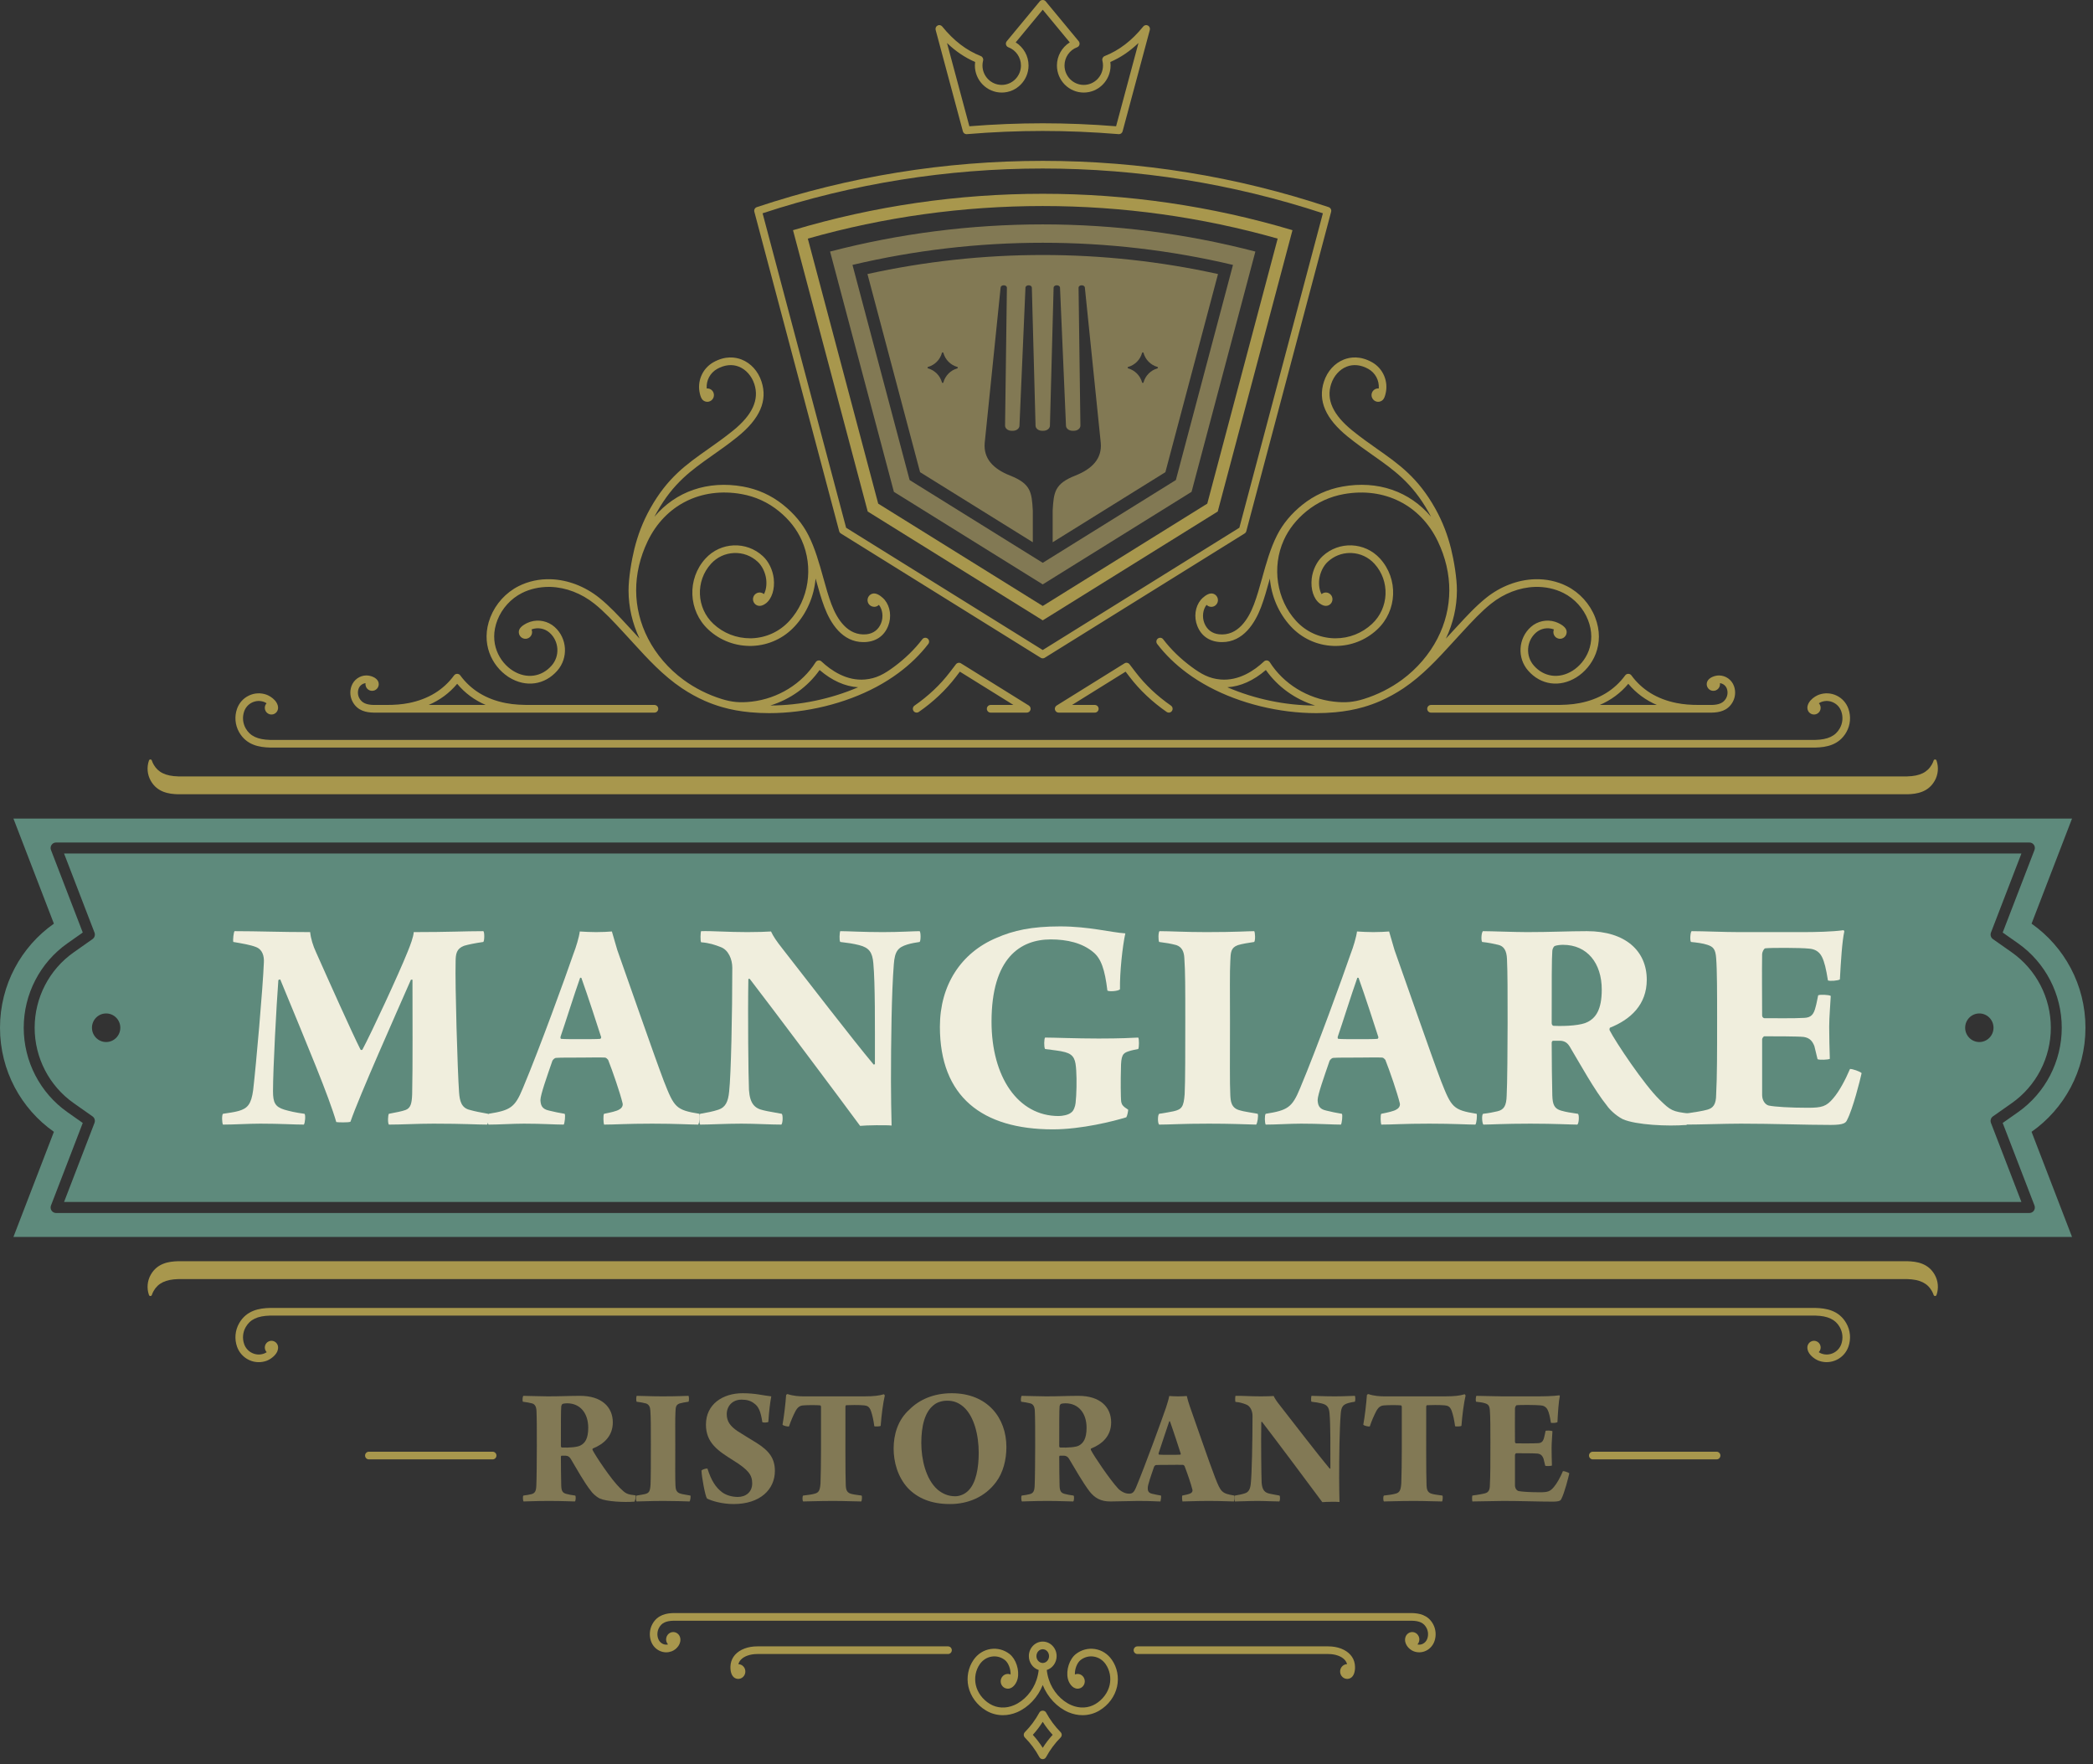 <svg width="229" height="193" viewBox="0 0 229 193" fill="none" xmlns="http://www.w3.org/2000/svg">
<rect x="0" y="0" width="229" height="193" fill="#333333" stroke="none"/>
<g clip-path="url(#clip0_2_3)">
<path d="M202.013 144.786C201.199 143.35 199.783 143.133 198.64 143.104H29.526C28.388 143.133 26.977 143.35 26.163 144.784C25.72 145.564 25.637 146.495 25.935 147.342C26.292 148.356 27.246 149.036 28.313 149.036C28.599 149.036 28.881 148.986 29.154 148.89C29.573 148.739 30.109 148.35 30.32 147.901C30.367 147.802 30.509 147.457 30.363 147.127C30.283 146.95 30.138 146.814 29.957 146.744C29.773 146.675 29.577 146.682 29.403 146.764C29.226 146.841 29.091 146.988 29.021 147.171C28.953 147.353 28.958 147.552 29.039 147.731C29.074 147.809 29.122 147.881 29.181 147.941C29.079 148.011 28.973 148.065 28.875 148.1C28.449 148.252 27.992 148.227 27.583 148.031C27.174 147.835 26.867 147.491 26.716 147.062C26.5 146.446 26.56 145.769 26.883 145.202C27.358 144.365 28.176 143.975 29.537 143.941H198.629C199.997 143.975 200.819 144.365 201.292 145.202C201.615 145.769 201.676 146.446 201.461 147.061C201.147 147.949 200.179 148.415 199.301 148.1C199.204 148.065 199.097 148.011 198.994 147.941C199.053 147.881 199.102 147.81 199.138 147.731C199.217 147.551 199.224 147.352 199.154 147.171C199.086 146.988 198.951 146.842 198.774 146.764C198.598 146.682 198.401 146.676 198.22 146.744C198.037 146.814 197.893 146.95 197.814 147.129C197.672 147.444 197.795 147.773 197.857 147.901C198.068 148.35 198.604 148.739 199.023 148.89C200.329 149.353 201.776 148.662 202.24 147.342C202.538 146.497 202.456 145.564 202.013 144.786Z" fill="#A8974D"/>
<path fill-rule="evenodd" clip-rule="evenodd" d="M19.486 86.901H208.695C209.71 86.875 210.967 86.684 211.678 85.429C212.064 84.752 212.135 83.941 211.877 83.205C211.854 83.138 211.79 83.093 211.719 83.093C211.647 83.093 211.586 83.14 211.563 83.209C211.515 83.358 211.45 83.503 211.371 83.643C210.88 84.509 210.047 84.912 208.672 84.947H19.506C18.13 84.911 17.296 84.509 16.805 83.643C16.726 83.503 16.662 83.358 16.613 83.209C16.592 83.14 16.528 83.093 16.456 83.093C16.386 83.093 16.323 83.138 16.299 83.205C16.041 83.941 16.112 84.752 16.497 85.429C17.209 86.684 18.466 86.875 19.486 86.901ZM208.69 137.992H19.481C18.466 138.018 17.209 138.209 16.497 139.465C16.112 140.142 16.041 140.954 16.299 141.689C16.323 141.756 16.387 141.804 16.457 141.8C16.528 141.8 16.592 141.753 16.613 141.686C16.661 141.537 16.726 141.391 16.805 141.252C17.296 140.384 18.13 139.983 19.505 139.947H208.668C210.046 139.983 210.88 140.384 211.371 141.252C211.45 141.391 211.516 141.537 211.563 141.686C211.586 141.753 211.647 141.8 211.72 141.8C211.79 141.8 211.854 141.755 211.877 141.689C212.135 140.954 212.064 140.142 211.678 139.465C210.967 138.209 209.71 138.018 208.69 137.992Z" fill="#A8974D"/>
<path fill-rule="evenodd" clip-rule="evenodd" d="M216.564 114.01C215.709 114.01 215.013 113.31 215.013 112.446C215.013 111.583 215.709 110.882 216.564 110.882C217.419 110.882 218.115 111.583 218.115 112.446C218.115 113.31 217.419 114.01 216.564 114.01ZM11.612 114.01C10.755 114.01 10.062 113.31 10.062 112.446C10.062 111.583 10.755 110.882 11.612 110.882C12.468 110.882 13.164 111.583 13.164 112.446C13.164 113.31 12.468 114.01 11.612 114.01ZM218.05 122.145L220.111 120.697C222.789 118.815 224.386 115.73 224.386 112.446C224.386 109.161 222.789 106.078 220.111 104.196L218.05 102.747C217.825 102.59 217.736 102.294 217.835 102.034L221.168 93.383H7.008L10.339 102.034C10.439 102.294 10.351 102.59 10.124 102.747L8.066 104.196C5.388 106.078 3.791 109.161 3.791 112.446C3.791 115.73 5.388 118.815 8.066 120.697L10.124 122.145C10.351 122.305 10.439 122.599 10.339 122.858L7.008 131.51H221.168L217.835 122.858C217.736 122.599 217.825 122.305 218.05 122.145ZM222.598 131.895C222.669 132.081 222.646 132.289 222.535 132.454C222.423 132.618 222.239 132.716 222.042 132.716H6.135C5.938 132.716 5.752 132.618 5.641 132.454C5.531 132.289 5.505 132.081 5.578 131.895L9.055 122.864L7.382 121.686C4.384 119.579 2.596 116.125 2.596 112.446C2.596 108.768 4.384 105.313 7.382 103.207L9.055 102.029L5.578 92.998C5.505 92.813 5.531 92.603 5.641 92.44C5.752 92.275 5.938 92.177 6.135 92.177H222.042C222.239 92.177 222.423 92.275 222.535 92.44C222.646 92.603 222.669 92.813 222.598 92.998L219.119 102.029L220.795 103.207C223.791 105.313 225.581 108.766 225.581 112.446C225.581 116.125 223.791 119.579 220.795 121.686L219.119 122.864L222.598 131.895ZM228.175 112.446C228.175 107.73 225.843 103.564 222.278 101.058L226.706 89.559H1.469L5.897 101.058C2.333 103.564 0 107.73 0 112.446C0 117.163 2.333 121.327 5.897 123.834L1.469 135.335H226.706L222.278 123.834C225.843 121.327 228.175 117.163 228.175 112.446Z" fill="#5E8A7C"/>
<path d="M187.818 158.834H174.273C174.043 158.834 173.858 159.022 173.858 159.253C173.858 159.483 174.043 159.671 174.273 159.671H187.818C188.048 159.671 188.233 159.483 188.233 159.253C188.233 159.022 188.048 158.834 187.818 158.834ZM53.902 158.834H40.357C40.128 158.834 39.943 159.022 39.943 159.253C39.943 159.483 40.128 159.671 40.357 159.671H53.902C54.131 159.671 54.317 159.483 54.317 159.253C54.317 159.022 54.131 158.834 53.902 158.834Z" fill="#A8974D"/>
<path d="M114.088 181.949C113.992 181.948 113.903 181.926 113.814 181.884C113.562 181.763 113.398 181.493 113.399 181.198C113.399 180.781 113.708 180.444 114.088 180.444C114.468 180.444 114.778 180.781 114.778 181.198C114.778 181.493 114.614 181.764 114.36 181.885C114.273 181.926 114.18 181.948 114.088 181.949ZM119.795 180.42H119.794C119.049 180.31 118.313 180.504 117.718 180.968C117.012 181.516 116.617 182.729 116.835 183.669C116.935 184.106 117.306 184.757 117.91 184.761C118.136 184.753 118.314 184.676 118.459 184.526C118.604 184.377 118.686 184.177 118.689 183.966C118.692 183.72 118.588 183.49 118.403 183.332C118.176 183.141 117.871 183.097 117.607 183.211C117.579 182.618 117.847 181.924 118.223 181.631C118.647 181.301 119.161 181.166 119.668 181.248C120.194 181.329 120.659 181.625 120.973 182.082C121.424 182.733 121.584 183.558 121.412 184.347C121.231 185.181 120.653 185.959 119.869 186.43C119.088 186.9 118.125 186.948 117.225 186.566C116.11 186.091 115.165 185.021 114.759 183.775C114.645 183.427 114.569 183.071 114.53 182.718C115.166 182.515 115.608 181.896 115.608 181.198C115.608 180.32 114.926 179.607 114.088 179.607C113.25 179.607 112.569 180.32 112.569 181.198C112.569 181.896 113.01 182.514 113.646 182.717C113.607 183.071 113.531 183.426 113.417 183.775C113.01 185.021 112.066 186.09 110.951 186.566C110.049 186.951 109.085 186.9 108.307 186.43C107.522 185.959 106.945 185.181 106.764 184.347C106.591 183.558 106.75 182.733 107.202 182.082C107.518 181.625 107.982 181.329 108.508 181.248C109.018 181.166 109.528 181.301 109.951 181.631C110.327 181.924 110.596 182.618 110.569 183.211C110.307 183.096 110.001 183.141 109.771 183.333C109.587 183.49 109.484 183.721 109.487 183.966C109.489 184.177 109.57 184.377 109.716 184.526C109.861 184.676 110.044 184.753 110.275 184.761C110.872 184.757 111.239 184.106 111.342 183.669C111.56 182.729 111.162 181.516 110.459 180.968C109.861 180.503 109.124 180.309 108.38 180.42C107.63 180.536 106.968 180.956 106.521 181.604C105.94 182.444 105.731 183.51 105.953 184.526C106.188 185.598 106.89 186.556 107.882 187.149C108.447 187.489 109.081 187.66 109.732 187.66C110.247 187.66 110.77 187.552 111.275 187.338C112.512 186.808 113.555 185.701 114.088 184.361C114.622 185.701 115.666 186.808 116.901 187.338C117.403 187.551 117.921 187.66 118.442 187.66C119.097 187.66 119.737 187.483 120.292 187.149C121.284 186.556 121.986 185.598 122.222 184.526C122.443 183.51 122.238 182.444 121.653 181.604C121.206 180.956 120.547 180.536 119.795 180.42ZM156.802 177.704H156.801C156.234 176.653 155.215 176.506 154.497 176.488H73.672C72.957 176.506 71.94 176.653 71.373 177.704C71.073 178.263 71.016 178.93 71.219 179.537C71.38 180.017 71.712 180.399 72.155 180.612C72.388 180.725 72.636 180.782 72.89 180.782C73.095 180.782 73.296 180.744 73.493 180.671C74.064 180.454 74.578 179.816 74.414 179.166C74.367 178.981 74.259 178.82 74.107 178.71C73.767 178.464 73.3 178.538 73.046 178.875C72.895 179.077 72.844 179.332 72.905 179.576C72.939 179.704 73.002 179.822 73.091 179.92C72.896 179.966 72.692 179.944 72.511 179.856C72.273 179.741 72.093 179.533 72.006 179.268C71.876 178.883 71.912 178.459 72.102 178.104C72.388 177.573 72.848 177.348 73.683 177.325H154.486C155.325 177.348 155.786 177.573 156.072 178.104C156.264 178.459 156.299 178.883 156.171 179.268C156.083 179.533 155.903 179.741 155.664 179.856C155.484 179.944 155.281 179.966 155.088 179.92C155.174 179.823 155.237 179.705 155.27 179.575C155.332 179.332 155.28 179.076 155.128 178.875C154.874 178.538 154.41 178.465 154.069 178.71C153.917 178.819 153.807 178.981 153.761 179.167C153.596 179.818 154.112 180.454 154.682 180.671C155.123 180.837 155.595 180.815 156.021 180.612C156.463 180.399 156.796 180.017 156.958 179.535C157.159 178.93 157.102 178.263 156.802 177.704ZM114.088 191.232C113.763 190.718 113.407 190.251 113.003 189.809C113.408 189.364 113.764 188.899 114.088 188.387C114.41 188.899 114.767 189.364 115.174 189.809C114.769 190.251 114.413 190.718 114.088 191.232ZM114.45 187.366C114.385 187.242 114.246 187.166 114.088 187.166C113.929 187.166 113.791 187.242 113.724 187.366C113.28 188.179 112.759 188.883 112.132 189.516C112.054 189.594 112.012 189.699 112.012 189.809C112.012 189.919 112.055 190.023 112.133 190.106C112.761 190.741 113.282 191.441 113.723 192.251C113.797 192.387 113.936 192.472 114.088 192.472C114.24 192.472 114.378 192.388 114.45 192.252C114.893 191.44 115.416 190.738 116.044 190.103C116.122 190.023 116.165 189.919 116.165 189.809C116.165 189.697 116.121 189.592 116.043 189.515C115.417 188.881 114.895 188.177 114.45 187.366ZM103.725 180.131H82.85C81.831 180.132 80.949 180.467 80.428 181.048C80.17 181.336 80.008 181.676 79.946 182.056C79.895 182.375 79.884 183.019 80.181 183.398C80.315 183.572 80.502 183.671 80.714 183.687L80.772 183.69C80.957 183.69 81.136 183.622 81.275 183.497C81.598 183.218 81.643 182.715 81.379 182.377C81.239 182.196 81.031 182.091 80.789 182.077C80.835 181.905 80.92 181.746 81.044 181.608C81.403 181.208 82.078 180.969 82.85 180.968H103.725C103.955 180.968 104.14 180.781 104.14 180.549C104.14 180.318 103.955 180.131 103.725 180.131ZM147.746 181.048C147.227 180.467 146.343 180.132 145.326 180.131H124.449C124.221 180.131 124.034 180.318 124.034 180.549C124.034 180.781 124.221 180.968 124.449 180.968H145.326C146.097 180.969 146.773 181.208 147.131 181.608C147.253 181.746 147.339 181.902 147.386 182.074C147.164 182.077 146.942 182.19 146.796 182.377C146.533 182.715 146.58 183.218 146.899 183.496C147.04 183.622 147.219 183.69 147.404 183.69L147.462 183.687C147.675 183.671 147.859 183.572 147.993 183.399C148.29 183.02 148.281 182.377 148.228 182.058C148.168 181.676 148.005 181.336 147.746 181.048Z" fill="#A8974D"/>
<path fill-rule="evenodd" clip-rule="evenodd" d="M132.091 55.104L114.088 66.3L96.086 55.104L88.385 26.107C96.722 23.741 105.364 22.542 114.088 22.542C122.814 22.542 131.455 23.741 139.793 26.107L132.091 55.104ZM114.088 21.202C104.826 21.202 95.632 22.535 86.765 25.185L94.939 55.965L114.088 67.873L133.236 55.965L141.412 25.185C132.544 22.535 123.348 21.202 114.088 21.202Z" fill="#A8974D"/>
<path d="M114.088 18.437C124.552 18.437 134.864 20.085 144.74 23.335L135.602 57.74L114.088 71.121L92.575 57.74L83.437 23.335C93.312 20.085 103.625 18.437 114.088 18.437ZM91.816 58.118C91.843 58.223 91.908 58.311 91.999 58.367L113.868 71.967C113.932 72.009 114.009 72.031 114.088 72.031C114.167 72.031 114.242 72.01 114.305 71.969L136.177 58.368C136.267 58.311 136.333 58.223 136.361 58.119L145.642 23.17C145.699 22.956 145.579 22.734 145.371 22.663C135.301 19.303 124.775 17.6 114.088 17.6C103.401 17.6 92.876 19.304 82.805 22.663C82.595 22.734 82.477 22.956 82.535 23.17L91.816 58.118ZM106.69 6.781C106.674 6.908 106.664 7.037 106.664 7.165C106.664 8.798 107.983 10.127 109.601 10.127C111.219 10.127 112.536 8.798 112.536 7.165C112.536 6.139 111.997 5.176 111.13 4.638L114.088 1.062L117.046 4.638C116.177 5.176 115.641 6.139 115.641 7.165C115.641 8.798 116.958 10.127 118.576 10.127C120.194 10.127 121.511 8.798 121.511 7.165C121.511 7.037 121.502 6.908 121.487 6.781C122.607 6.294 123.615 5.613 124.562 4.704L122.115 13.815C119.421 13.599 116.721 13.489 114.088 13.489C111.456 13.489 108.755 13.599 106.06 13.815L103.614 4.704C104.559 5.613 105.568 6.294 106.69 6.781ZM105.351 14.37C105.4 14.553 105.563 14.68 105.747 14.68L105.788 14.678C108.579 14.443 111.372 14.327 114.088 14.327C116.789 14.327 119.594 14.445 122.426 14.679C122.612 14.679 122.777 14.552 122.826 14.37L125.805 3.276C125.857 3.084 125.769 2.882 125.596 2.793C125.422 2.703 125.208 2.747 125.083 2.901C123.83 4.452 122.448 5.51 120.864 6.135C120.669 6.213 120.562 6.425 120.614 6.629C120.659 6.805 120.681 6.985 120.681 7.165C120.681 8.336 119.736 9.29 118.576 9.29C117.415 9.29 116.471 8.336 116.471 7.165C116.471 6.28 117.023 5.479 117.846 5.173C117.973 5.127 118.07 5.02 118.104 4.889C118.14 4.758 118.109 4.617 118.023 4.511L114.405 0.14C114.331 0.051 114.214 0 114.088 0C113.96 0 113.845 0.051 113.768 0.141L110.152 4.511C110.065 4.617 110.036 4.757 110.071 4.886C110.106 5.02 110.203 5.127 110.328 5.172C111.153 5.479 111.706 6.28 111.706 7.165C111.706 8.336 110.761 9.29 109.601 9.29C108.439 9.29 107.494 8.336 107.494 7.165C107.494 6.984 107.518 6.803 107.563 6.629C107.614 6.425 107.506 6.213 107.312 6.135C105.729 5.51 104.348 4.452 103.09 2.899C102.963 2.744 102.749 2.7 102.584 2.792C102.408 2.881 102.32 3.084 102.371 3.274L105.351 14.37ZM107.973 77.549C107.973 77.779 108.16 77.968 108.388 77.968H112.348C112.532 77.968 112.695 77.843 112.745 77.664C112.798 77.485 112.722 77.29 112.564 77.192L105.142 72.577C104.965 72.464 104.724 72.507 104.593 72.676L103.916 73.561C102.874 74.924 101.576 76.149 100.056 77.204C99.868 77.336 99.822 77.597 99.951 77.787C100.079 77.973 100.337 78.021 100.527 77.895C102.12 76.788 103.481 75.501 104.574 74.073L105.021 73.486L110.884 77.13H108.388C108.16 77.13 107.973 77.317 107.973 77.549ZM202.24 77.552C202.015 76.911 201.558 76.397 200.949 76.105C200.344 75.814 199.659 75.779 199.023 76.004C198.778 76.091 198.393 76.305 198.108 76.621C197.837 76.921 197.625 77.385 197.835 77.788C197.924 77.96 198.079 78.086 198.267 78.145C198.452 78.201 198.648 78.181 198.818 78.09C198.989 77.996 199.115 77.842 199.172 77.655C199.245 77.406 199.181 77.134 199.009 76.945C199.108 76.879 199.215 76.824 199.299 76.794C199.728 76.641 200.187 76.665 200.592 76.861C200.999 77.058 201.308 77.402 201.459 77.832C201.676 78.447 201.617 79.125 201.293 79.692C200.818 80.53 199.999 80.918 198.635 80.954H29.546C28.18 80.918 27.358 80.53 26.881 79.692C26.56 79.125 26.5 78.447 26.716 77.832C26.867 77.402 27.175 77.058 27.583 76.861C27.992 76.665 28.452 76.642 28.878 76.794C28.96 76.823 29.065 76.878 29.166 76.945C29.126 76.99 29.09 77.041 29.059 77.096C28.969 77.269 28.949 77.467 29.005 77.655C29.06 77.841 29.185 77.995 29.356 78.088C29.523 78.181 29.722 78.201 29.912 78.145C30.098 78.086 30.25 77.96 30.341 77.787C30.552 77.385 30.338 76.921 30.069 76.621C29.783 76.305 29.397 76.091 29.154 76.004C28.518 75.779 27.835 75.814 27.228 76.105C26.62 76.397 26.159 76.911 25.933 77.552C25.637 78.399 25.72 79.33 26.162 80.108C26.975 81.541 28.392 81.761 29.537 81.791H198.647C199.786 81.76 201.2 81.541 202.013 80.108C202.457 79.33 202.539 78.399 202.24 77.552ZM50.02 74.814C50.859 75.822 51.909 76.6 53.143 77.13H46.896C48.13 76.601 49.18 75.823 50.02 74.814ZM40.87 77.968H71.606C71.834 77.968 72.02 77.779 72.02 77.549C72.02 77.317 71.834 77.13 71.606 77.13H58.228C57.181 77.13 56.302 77.114 55.318 76.921C53.187 76.503 51.517 75.482 50.353 73.887C50.278 73.786 50.155 73.726 50.02 73.726C49.887 73.727 49.763 73.787 49.687 73.888C48.526 75.477 46.86 76.497 44.734 76.919C43.985 77.067 43.233 77.13 42.222 77.13H40.886C40.069 77.109 39.603 76.894 39.327 76.41C39.146 76.09 39.111 75.707 39.232 75.359C39.353 75.02 39.649 74.785 39.995 74.745C39.975 74.88 39.992 75.015 40.045 75.142C40.2 75.511 40.627 75.684 40.999 75.527C41.176 75.451 41.314 75.309 41.387 75.127C41.46 74.946 41.457 74.746 41.38 74.567C41.191 74.119 40.536 73.909 40.133 73.904L40.078 73.902C39.361 73.902 38.698 74.379 38.452 75.077C38.248 75.655 38.304 76.293 38.607 76.826C39.161 77.801 40.109 77.949 40.87 77.968ZM89.675 73.306C91.034 74.472 92.45 75.106 93.893 75.193C90.907 76.48 87.518 77.184 84.285 77.189C86.474 76.514 88.378 75.146 89.675 73.306ZM55.565 74.019H55.559L55.709 74.114C57.531 75.239 59.597 74.951 60.976 73.379C62.199 71.981 62.07 69.838 60.686 68.601C59.958 67.953 58.934 67.735 58.007 68.034C57.724 68.126 56.951 68.465 56.8 68.928C56.74 69.112 56.755 69.31 56.839 69.485C56.927 69.66 57.077 69.792 57.262 69.854C57.644 69.981 58.054 69.771 58.181 69.388C58.236 69.219 58.228 69.031 58.157 68.867C58.825 68.609 59.596 68.748 60.134 69.228C60.639 69.678 60.938 70.3 60.982 70.98C61.023 71.66 60.8 72.315 60.353 72.823C59.255 74.076 57.602 74.301 56.144 73.4C54.635 72.467 53.452 70.33 54.423 67.846C54.918 66.572 55.898 65.491 57.111 64.881C57.986 64.441 59.004 64.211 60.066 64.211C60.122 64.211 60.18 64.212 60.238 64.214C61.919 64.268 63.626 64.924 65.044 66.059C66.125 66.925 67.136 68.018 68.113 69.075L68.492 69.486C68.688 69.697 68.884 69.912 69.082 70.128L69.302 70.369C70.89 72.106 72.532 73.903 74.614 75.302C75.396 75.826 76.283 76.317 77.116 76.683C77.72 76.948 78.353 77.176 78.994 77.362C79.959 77.641 80.977 77.828 82.104 77.932C82.774 77.994 83.465 78.025 84.159 78.025C88.207 78.025 92.488 76.977 95.898 75.149C96.772 74.679 97.532 74.201 98.288 73.643C99.567 72.699 100.672 71.626 101.569 70.453C101.638 70.364 101.666 70.254 101.651 70.143C101.638 70.033 101.581 69.934 101.494 69.867C101.403 69.795 101.294 69.765 101.186 69.783C101.075 69.797 100.978 69.854 100.913 69.942C100.065 71.049 99.024 72.064 97.815 72.959C96.734 73.757 95.867 74.24 94.633 74.345C92.626 74.516 90.941 73.366 89.88 72.371C89.79 72.285 89.664 72.242 89.542 72.261C89.42 72.278 89.312 72.347 89.246 72.45C87.74 74.825 85.115 76.438 82.227 76.767C80.975 76.907 80.088 76.829 78.953 76.476C77.46 76.013 76.013 75.285 74.77 74.369C73.135 73.163 71.795 71.602 70.899 69.859C69.185 66.525 69.171 62.749 70.859 59.225C72.763 55.251 76.7 53.27 81.134 54.057C82.656 54.33 84.035 54.96 85.227 55.933C86.345 56.845 87.183 57.914 87.717 59.108C89.04 62.059 88.5 65.604 86.372 67.929C85.306 69.094 83.856 69.77 82.286 69.833C82.218 69.835 82.148 69.836 82.08 69.836C80.575 69.836 79.154 69.282 78.061 68.264C76.189 66.52 76.073 63.564 77.801 61.674C78.455 60.96 79.346 60.546 80.313 60.506C81.273 60.466 82.195 60.805 82.911 61.472C83.387 61.909 83.75 62.662 83.833 63.391C83.903 64 83.81 64.596 83.585 65C83.489 64.919 83.375 64.863 83.254 64.84C83.069 64.8 82.876 64.839 82.708 64.95C82.547 65.061 82.437 65.227 82.399 65.42C82.363 65.612 82.403 65.807 82.512 65.97C82.621 66.131 82.785 66.24 82.97 66.276C83.211 66.328 83.48 66.247 83.774 66.032C84.445 65.54 84.792 64.466 84.657 63.294C84.55 62.361 84.095 61.426 83.47 60.853C81.673 59.179 78.855 59.291 77.191 61.107C75.153 63.336 75.293 66.823 77.498 68.879C78.805 70.098 80.515 70.729 82.318 70.669C84.11 70.597 85.765 69.826 86.981 68.497C88.274 67.085 89.069 65.247 89.236 63.297L89.284 63.469C89.577 64.519 89.853 65.511 90.2 66.425C90.862 68.172 92.14 70.254 94.469 70.254C95.765 70.254 96.726 69.627 97.175 68.488C97.564 67.502 97.414 66.378 96.791 65.625C96.635 65.438 96.107 64.93 95.639 64.93L95.569 64.934C95.17 64.976 94.882 65.338 94.923 65.74C94.962 66.135 95.311 66.418 95.719 66.391C95.89 66.373 96.044 66.297 96.162 66.176C96.571 66.687 96.671 67.5 96.404 68.177C96.125 68.886 95.557 69.32 94.802 69.398C92.743 69.597 91.583 67.729 90.975 66.124C90.644 65.254 90.37 64.275 90.082 63.236C89.639 61.644 89.181 59.997 88.453 58.564C87.819 57.313 86.882 56.186 85.667 55.217C84.383 54.191 82.908 53.523 81.279 53.232C77.439 52.551 73.936 53.757 71.598 56.543C71.686 56.372 71.779 56.2 71.874 56.032C73.672 52.831 75.659 51.434 77.96 49.814C78.832 49.201 79.733 48.566 80.699 47.787C83.146 45.813 84.003 43.84 83.321 41.753C82.951 40.617 82.157 39.737 81.145 39.338C80.46 39.069 79.37 38.901 78.061 39.631C76.843 40.314 76.236 41.74 76.581 43.098C76.646 43.353 76.728 43.61 76.893 43.766C77.031 43.897 77.221 43.967 77.414 43.962C77.608 43.954 77.787 43.87 77.92 43.728C78.191 43.432 78.175 42.968 77.883 42.692C77.732 42.552 77.527 42.485 77.323 42.5C77.256 41.627 77.699 40.792 78.464 40.364C79.279 39.91 80.1 39.825 80.842 40.117C81.611 40.422 82.243 41.13 82.532 42.015C83.093 43.731 82.324 45.404 80.181 47.133C79.237 47.894 78.342 48.524 77.477 49.134C75.096 50.809 73.041 52.256 71.152 55.618C70.745 56.341 70.388 57.103 70.087 57.883C69.821 58.578 69.596 59.305 69.41 60.044C69.1 61.3 68.766 63.268 68.771 64.625C68.779 66.44 69.185 68.204 69.978 69.873L69.909 69.797C69.636 69.499 69.368 69.205 69.099 68.914L68.711 68.496C67.716 67.419 66.689 66.306 65.56 65.402C64.002 64.156 62.121 63.436 60.266 63.376C59.028 63.332 57.81 63.592 56.741 64.132C55.348 64.834 54.221 66.075 53.651 67.538C52.536 70.395 53.841 72.867 55.565 74.019ZM178.156 74.814C178.996 75.822 180.045 76.6 181.281 77.13H175.031C176.266 76.6 177.318 75.822 178.156 74.814ZM169.948 77.13H156.57C156.34 77.13 156.155 77.317 156.155 77.549C156.155 77.779 156.34 77.968 156.57 77.968H187.304C188.068 77.949 189.015 77.801 189.569 76.825C189.871 76.292 189.928 75.655 189.723 75.077C189.477 74.374 188.813 73.902 188.073 73.902L188.044 73.904C187.639 73.909 186.985 74.119 186.795 74.566C186.72 74.745 186.717 74.944 186.789 75.126C186.861 75.308 186.998 75.451 187.177 75.528C187.55 75.684 187.973 75.511 188.13 75.142C188.185 75.015 188.201 74.88 188.181 74.745C188.529 74.785 188.823 75.02 188.943 75.358C189.064 75.706 189.03 76.089 188.848 76.41C188.573 76.894 188.108 77.109 187.295 77.13H185.955C184.943 77.13 184.192 77.067 183.441 76.919C181.316 76.497 179.649 75.476 178.487 73.884C178.412 73.785 178.287 73.726 178.154 73.726H178.151C178.017 73.727 177.896 73.786 177.821 73.888C176.657 75.482 174.987 76.503 172.858 76.921C171.875 77.114 170.995 77.13 169.948 77.13ZM143.885 77.19C140.668 77.19 137.279 76.486 134.284 75.193C135.727 75.106 137.144 74.472 138.501 73.306C139.799 75.146 141.702 76.515 143.892 77.19H143.885ZM147.476 47.787C148.448 48.571 149.352 49.206 150.225 49.821C152.522 51.437 154.504 52.832 156.301 56.032C156.397 56.199 156.488 56.369 156.577 56.542C154.235 53.751 150.73 52.547 146.896 53.233C145.269 53.523 143.792 54.191 142.508 55.217C141.294 56.188 140.356 57.315 139.724 58.564C138.998 59.994 138.536 61.65 138.09 63.253L138.139 63.266L138.085 63.273C137.8 64.294 137.53 65.258 137.2 66.124C136.589 67.738 135.429 69.619 133.375 69.398C132.62 69.32 132.051 68.886 131.772 68.177C131.504 67.5 131.605 66.687 132.015 66.175C132.133 66.296 132.288 66.373 132.459 66.393C132.648 66.413 132.835 66.357 132.984 66.235C133.136 66.113 133.235 65.932 133.254 65.74C133.296 65.337 133.007 64.976 132.611 64.934L132.542 64.93C132.07 64.93 131.541 65.438 131.386 65.625C130.763 66.378 130.611 67.502 131.001 68.488C131.449 69.627 132.411 70.254 133.708 70.254C136.034 70.254 137.313 68.172 137.976 66.425C138.326 65.504 138.608 64.489 138.906 63.417L138.939 63.297C139.107 65.247 139.901 67.083 141.195 68.497C142.411 69.826 144.068 70.597 145.857 70.669C145.942 70.672 146.025 70.674 146.108 70.674C147.815 70.674 149.429 70.042 150.677 68.879C152.884 66.823 153.023 63.336 150.985 61.107C149.324 59.291 146.507 59.178 144.706 60.853C144.081 61.427 143.626 62.363 143.518 63.295C143.384 64.466 143.73 65.54 144.403 66.032C144.69 66.243 144.959 66.325 145.201 66.277C145.39 66.241 145.554 66.132 145.664 65.97C145.773 65.807 145.813 65.612 145.775 65.419C145.738 65.227 145.629 65.061 145.466 64.95C145.303 64.84 145.109 64.802 144.924 64.839C144.801 64.863 144.688 64.92 144.592 65.003C144.365 64.596 144.271 64 144.341 63.391C144.426 62.662 144.788 61.909 145.268 61.47C145.94 60.843 146.802 60.503 147.707 60.503C147.76 60.503 147.811 60.505 147.865 60.506C148.83 60.546 149.721 60.96 150.374 61.674C152.103 63.564 151.986 66.52 150.115 68.264C149.021 69.283 147.613 69.837 146.126 69.837C146.048 69.837 145.969 69.836 145.889 69.833C144.321 69.77 142.868 69.094 141.804 67.929C139.677 65.604 139.135 62.059 140.458 59.108C140.995 57.912 141.833 56.844 142.948 55.933C144.143 54.96 145.519 54.33 147.041 54.058C151.476 53.272 155.413 55.251 157.316 59.225C159.006 62.748 158.991 66.525 157.278 69.859C156.379 71.602 155.041 73.163 153.405 74.369C152.161 75.285 150.715 76.013 149.223 76.476C148.087 76.829 147.198 76.907 145.949 76.767C143.059 76.438 140.436 74.825 138.928 72.448C138.861 72.347 138.752 72.278 138.638 72.262C138.518 72.242 138.385 72.283 138.297 72.37C137.236 73.365 135.553 74.516 133.541 74.345C132.307 74.24 131.441 73.757 130.361 72.959C129.152 72.064 128.11 71.05 127.266 69.945C127.197 69.854 127.101 69.797 126.989 69.783C126.881 69.77 126.769 69.8 126.683 69.866C126.503 70.005 126.468 70.268 126.607 70.453C127.504 71.626 128.607 72.699 129.887 73.643C130.648 74.203 131.408 74.682 132.279 75.149C135.688 76.977 139.967 78.025 144.018 78.025C144.71 78.025 145.402 77.994 146.071 77.932C147.198 77.828 148.216 77.641 149.183 77.362C149.818 77.178 150.45 76.95 151.06 76.683C151.889 76.318 152.778 75.828 153.562 75.302C155.645 73.902 157.296 72.095 158.894 70.348L158.976 70.258C159.211 69.999 159.447 69.74 159.685 69.485L160.065 69.073C161.038 68.019 162.044 66.929 163.13 66.059C164.55 64.924 166.257 64.268 167.937 64.214C169.05 64.179 170.135 64.414 171.064 64.881C172.278 65.491 173.258 66.572 173.753 67.846C174.723 70.33 173.542 72.466 172.033 73.4C170.574 74.301 168.919 74.076 167.823 72.824C167.377 72.315 167.154 71.66 167.196 70.98C167.237 70.3 167.538 69.678 168.042 69.228C168.578 68.748 169.349 68.609 170.019 68.867C169.948 69.032 169.94 69.216 169.996 69.388C170.055 69.574 170.186 69.724 170.36 69.812C170.535 69.901 170.732 69.915 170.913 69.854C171.293 69.726 171.502 69.311 171.375 68.929C171.225 68.465 170.453 68.126 170.167 68.034C169.243 67.735 168.217 67.953 167.491 68.601C166.107 69.837 165.975 71.981 167.201 73.379C168.58 74.951 170.647 75.239 172.466 74.114C174.262 73.005 175.672 70.474 174.525 67.538C173.956 66.075 172.829 64.834 171.434 64.132C170.372 63.595 169.148 63.333 167.913 63.376C166.054 63.436 164.175 64.156 162.615 65.402C161.481 66.31 160.451 67.426 159.458 68.505L159.078 68.914C158.823 69.189 158.566 69.469 158.31 69.75L158.196 69.875C158.989 68.204 159.396 66.441 159.404 64.625C159.41 63.268 159.077 61.3 158.764 60.044C158.581 59.306 158.353 58.579 158.087 57.883C157.789 57.105 157.431 56.343 157.024 55.618C155.133 52.255 153.081 50.81 150.7 49.134L150.64 49.092C149.796 48.497 148.924 47.882 147.995 47.133C145.852 45.405 145.082 43.731 145.644 42.015C145.932 41.13 146.563 40.422 147.335 40.117C148.075 39.825 148.9 39.91 149.713 40.364C150.479 40.792 150.921 41.627 150.855 42.5C150.649 42.483 150.443 42.553 150.293 42.694C150 42.968 149.985 43.432 150.257 43.726C150.387 43.87 150.567 43.954 150.76 43.962C150.955 43.969 151.141 43.898 151.283 43.766C151.449 43.609 151.53 43.353 151.592 43.1C151.939 41.74 151.332 40.314 150.115 39.631C148.806 38.9 147.715 39.068 147.032 39.338C146.02 39.737 145.226 40.617 144.856 41.753C144.174 43.84 145.031 45.814 147.476 47.787ZM123.603 74.073C124.693 75.499 126.055 76.785 127.65 77.896C127.72 77.941 127.801 77.968 127.883 77.968C128.022 77.968 128.149 77.899 128.224 77.787C128.355 77.598 128.307 77.337 128.12 77.204C126.6 76.148 125.302 74.923 124.26 73.561L123.582 72.674C123.45 72.504 123.215 72.461 123.038 72.574L115.612 77.192C115.453 77.29 115.38 77.485 115.429 77.667C115.482 77.843 115.645 77.968 115.829 77.968H119.787C120.017 77.968 120.202 77.779 120.202 77.549C120.202 77.317 120.017 77.13 119.787 77.13H117.293L123.155 73.486L123.603 74.073Z" fill="#A8974D"/>
<path fill-rule="evenodd" clip-rule="evenodd" d="M126.636 40.306C125.902 40.511 125.318 41.098 125.115 41.841C125.104 41.877 125.073 41.9 125.037 41.9C124.998 41.9 124.969 41.877 124.958 41.841C124.754 41.098 124.172 40.511 123.436 40.306C123.4 40.295 123.377 40.262 123.377 40.226C123.377 40.187 123.4 40.156 123.436 40.147C124.172 39.941 124.754 39.353 124.958 38.611C124.969 38.576 124.998 38.551 125.037 38.551C125.073 38.551 125.104 38.576 125.115 38.611C125.318 39.353 125.902 39.941 126.636 40.147C126.671 40.156 126.697 40.187 126.697 40.226C126.697 40.262 126.671 40.295 126.636 40.306ZM104.739 40.306C104.003 40.511 103.421 41.098 103.217 41.841C103.207 41.877 103.175 41.9 103.139 41.9C103.101 41.9 103.072 41.877 103.061 41.841C102.857 41.098 102.275 40.511 101.54 40.306C101.503 40.295 101.481 40.262 101.481 40.226C101.481 40.187 101.503 40.156 101.54 40.147C102.275 39.941 102.857 39.353 103.061 38.611C103.072 38.576 103.101 38.551 103.139 38.551C103.175 38.551 103.207 38.576 103.217 38.611C103.421 39.353 104.003 39.941 104.739 40.147C104.775 40.156 104.799 40.187 104.799 40.226C104.799 40.262 104.775 40.295 104.739 40.306ZM114.088 27.899C107.631 27.899 101.188 28.6 94.911 29.983L100.668 51.661L113.002 59.329V55.856C112.884 53.846 112.793 52.93 110.514 52.03C108.678 51.305 107.587 50.179 107.74 48.453L109.479 31.466C109.51 31.118 110.167 31.135 110.167 31.485L109.966 46.568C109.967 46.879 110.287 47.132 110.682 47.132H110.826C111.217 47.132 111.535 46.885 111.542 46.576L112.197 31.482C112.211 31.124 112.886 31.124 112.897 31.482L113.302 46.576C113.308 46.885 113.627 47.132 114.018 47.132H114.158C114.548 47.132 114.867 46.885 114.875 46.576L115.277 31.482C115.291 31.124 115.966 31.124 115.98 31.482L116.632 46.576C116.639 46.885 116.958 47.132 117.348 47.132H117.494C117.889 47.132 118.21 46.879 118.21 46.568L118.008 31.485C118.01 31.135 118.665 31.118 118.697 31.466L120.437 48.453C120.589 50.179 119.497 51.305 117.661 52.03C115.382 52.93 115.294 53.846 115.175 55.856V59.329L127.508 51.661L133.265 29.983C126.989 28.6 120.545 27.899 114.088 27.899ZM128.654 52.522L114.088 61.579L99.523 52.522L93.272 28.984C100.069 27.375 107.063 26.56 114.088 26.56C121.114 26.56 128.105 27.375 134.904 28.984L128.654 52.522ZM114.088 24.551C106.211 24.551 98.395 25.551 90.821 27.524L97.803 53.813L114.088 63.939L130.371 53.813L137.353 27.524C129.78 25.551 121.964 24.551 114.088 24.551Z" fill="#827954"/>
<path d="M62.046 153.536C63.495 153.536 64.36 154.636 64.36 156.211C64.36 157.407 64.003 157.9 63.514 158.147C63.175 158.336 62.291 158.412 61.482 158.374C61.426 158.374 61.369 158.298 61.369 158.223C61.369 155.718 61.369 154.314 61.407 153.896C61.407 153.82 61.463 153.668 61.539 153.611C61.67 153.554 61.915 153.536 62.046 153.536ZM57.213 153.365C57.57 153.403 57.946 153.479 58.172 153.536C58.511 153.611 58.68 153.877 58.699 154.39C58.736 155.224 58.736 156.382 58.736 158.223C58.736 159.399 58.717 161.961 58.68 162.549C58.661 163.137 58.529 163.384 58.134 163.479C57.89 163.536 57.608 163.593 57.269 163.631C57.175 163.707 57.213 164.2 57.288 164.276C57.683 164.276 58.529 164.219 60.09 164.219C61.577 164.219 62.479 164.276 62.893 164.276C63.006 164.238 63.024 163.65 62.93 163.631C62.442 163.555 62.272 163.536 61.933 163.441C61.539 163.327 61.426 163.099 61.407 162.549C61.388 161.733 61.369 160.556 61.369 159.38C61.369 159.342 61.407 159.266 61.445 159.266H61.896C62.159 159.285 62.31 159.399 62.442 159.608C63.043 160.613 63.927 162.226 64.68 163.156C64.793 163.327 65.169 163.725 65.62 163.953C66.391 164.295 68.309 164.389 69.419 164.295C69.495 164.238 69.588 163.669 69.551 163.612C68.592 163.498 68.479 163.441 67.821 162.795C66.899 161.904 65.187 159.342 64.83 158.64C64.811 158.602 64.83 158.507 64.849 158.488C66.09 157.995 67.049 157.103 67.049 155.623C67.049 153.915 65.789 152.72 63.476 152.72C62.366 152.72 61.332 152.777 59.902 152.777C59.188 152.777 57.721 152.72 57.269 152.72C57.175 152.758 57.138 153.251 57.213 153.365Z" fill="#827955"/>
<path d="M69.652 153.365C70.085 153.422 70.329 153.46 70.687 153.554C71.007 153.668 71.138 153.934 71.157 154.333C71.213 155.148 71.213 156.059 71.213 158.071C71.213 159.608 71.213 161.79 71.176 162.454C71.119 163.213 71.007 163.365 70.518 163.479C70.311 163.517 70.047 163.574 69.652 163.631C69.558 163.707 69.558 164.2 69.652 164.276C70.367 164.276 70.931 164.219 72.624 164.219C73.959 164.219 74.674 164.257 75.445 164.276C75.52 164.219 75.596 163.725 75.539 163.631C75.163 163.555 74.693 163.498 74.467 163.422C73.941 163.289 73.922 162.852 73.903 162.511C73.865 161.771 73.884 160.386 73.884 158.09C73.884 156.458 73.865 155.11 73.903 154.522C73.922 153.972 73.941 153.706 74.355 153.554C74.599 153.479 74.956 153.422 75.332 153.365C75.408 153.27 75.389 152.796 75.332 152.72C74.937 152.72 74.298 152.777 72.473 152.777C71.176 152.777 70.348 152.72 69.671 152.72C69.596 152.796 69.596 153.27 69.652 153.365Z" fill="#827955"/>
<path d="M77.409 160.689C77.296 160.632 76.807 160.784 76.751 160.898C76.769 161.562 77.146 163.65 77.352 163.953C77.823 164.2 78.97 164.56 80.268 164.56C83.183 164.56 84.782 162.947 84.782 160.936C84.782 159.57 84.161 158.735 82.769 157.862C81.96 157.369 81.49 157.084 80.681 156.572C79.91 156.04 79.515 155.528 79.515 154.731C79.515 153.839 80.136 153.137 81.133 153.137C81.716 153.137 82.148 153.251 82.544 153.573C82.995 153.896 83.239 154.446 83.409 155.604C83.503 155.661 83.973 155.661 84.067 155.566C84.142 154.386 84.255 153.494 84.387 152.777C83.465 152.682 82.694 152.435 81.246 152.435C79.083 152.435 77.239 153.63 77.239 155.87C77.239 157.881 78.594 158.754 80.192 159.76C81.942 160.841 82.299 161.41 82.299 162.302C82.299 163.251 81.603 163.782 80.719 163.782C80.173 163.782 79.496 163.631 79.008 163.27C78.312 162.739 77.823 161.999 77.409 160.689Z" fill="#827955"/>
<path d="M94.268 163.631C93.61 163.536 93.328 163.517 93.008 163.403C92.613 163.251 92.557 162.89 92.538 162.53C92.482 161.334 92.5 156.591 92.5 153.896C92.5 153.82 92.538 153.763 92.576 153.744C92.858 153.725 94.043 153.706 94.551 153.763C94.908 153.801 95.115 153.915 95.284 154.352C95.453 154.826 95.566 155.357 95.66 156.04C95.716 156.097 96.281 156.078 96.356 156.002C96.45 154.769 96.619 153.498 96.807 152.701C96.807 152.663 96.751 152.549 96.695 152.549C96.205 152.701 95.585 152.777 94.569 152.777H87.911C87.46 152.777 86.783 152.739 86.181 152.53C86.124 152.511 86.011 152.606 86.011 152.644C85.955 153.498 85.767 155.091 85.617 155.87C85.673 156.002 86.256 156.116 86.331 156.059C86.538 155.433 86.783 154.883 87.008 154.446C87.272 153.934 87.535 153.782 87.93 153.763C88.363 153.725 89.397 153.725 89.736 153.763C89.792 153.763 89.829 153.877 89.829 153.915C89.829 156.875 89.848 160.367 89.773 162.283C89.717 163.118 89.566 163.327 89.077 163.441C88.833 163.517 88.344 163.574 87.874 163.631C87.779 163.707 87.779 164.181 87.874 164.276C88.494 164.276 89.472 164.219 91.184 164.219C92.463 164.219 93.478 164.276 94.231 164.276C94.306 164.2 94.343 163.707 94.268 163.631Z" fill="#827955"/>
<path d="M104.507 163.707C103.736 163.707 103.115 163.422 102.589 162.985C101.272 161.828 100.802 159.608 100.802 157.881C100.802 156.078 101.16 154.465 102.213 153.687C102.57 153.403 103.115 153.251 103.642 153.251C104.357 153.251 104.902 153.479 105.429 153.934C106.595 154.978 107.084 157.046 107.084 158.962C107.084 160.575 106.802 162.264 105.937 163.099C105.561 163.479 105.015 163.707 104.507 163.707ZM103.943 164.56C105.899 164.56 107.761 163.801 108.984 162.15C109.755 161.126 110.112 159.722 110.112 158.317C110.112 155.129 108.043 152.435 104.131 152.435C102.156 152.435 100.576 153.137 99.504 154.219C98.226 155.357 97.774 156.97 97.774 158.488C97.774 159.93 98.207 161.6 99.354 162.833C100.388 163.896 101.836 164.56 103.943 164.56Z" fill="#827955"/>
<path d="M127.93 155.509C127.949 155.49 127.987 155.509 128.006 155.509C128.382 156.553 129.003 158.469 129.191 159.057C129.191 159.095 129.172 159.152 129.135 159.152C128.965 159.171 128.495 159.171 127.893 159.171C127.366 159.171 127.028 159.171 126.821 159.152C126.783 159.152 126.746 159.076 126.765 159C127.066 158.128 127.555 156.572 127.93 155.509ZM116.571 153.536C118.019 153.536 118.884 154.636 118.884 156.211C118.884 157.407 118.527 157.9 118.038 158.166C117.737 158.336 116.815 158.412 116.007 158.374C115.931 158.374 115.893 158.298 115.893 158.223C115.893 155.718 115.893 154.314 115.931 153.896C115.931 153.82 115.988 153.668 116.063 153.611C116.194 153.554 116.439 153.536 116.571 153.536ZM111.737 153.365C112.094 153.403 112.471 153.479 112.696 153.536C113.035 153.611 113.204 153.877 113.223 154.39C113.261 155.224 113.261 156.382 113.261 158.223C113.261 159.399 113.242 161.961 113.204 162.549C113.185 163.137 113.053 163.384 112.659 163.479C112.414 163.536 112.132 163.593 111.793 163.631C111.699 163.707 111.737 164.2 111.812 164.276C112.207 164.276 113.053 164.219 114.614 164.219C115.893 164.219 116.834 164.276 117.417 164.276C117.53 164.238 117.549 163.65 117.454 163.631C116.966 163.555 116.796 163.536 116.458 163.441C116.063 163.327 115.95 163.099 115.931 162.549C115.912 161.733 115.893 160.556 115.893 159.38C115.893 159.342 115.931 159.266 115.969 159.266H116.42C116.683 159.285 116.834 159.399 116.966 159.608C117.568 160.613 118.47 162.207 119.223 163.194C119.768 163.877 120.426 164.295 121.536 164.276C122.251 164.276 123.887 164.219 124.47 164.219C126.125 164.219 126.426 164.276 126.972 164.276C127.009 164.162 127.066 163.707 127.028 163.631C126.614 163.555 126.388 163.517 126.087 163.441C125.617 163.346 125.58 163.08 125.58 162.814C125.561 162.492 125.956 161.391 126.276 160.462C126.313 160.386 126.426 160.291 126.483 160.291C126.746 160.272 127.254 160.272 127.987 160.272C128.495 160.272 129.135 160.253 129.417 160.272C129.511 160.272 129.586 160.367 129.605 160.405C129.868 161.069 130.32 162.378 130.47 163.004C130.488 163.061 130.488 163.251 130.301 163.365C130.131 163.479 129.717 163.555 129.36 163.631C129.304 163.707 129.341 164.162 129.379 164.276C130.075 164.276 130.677 164.219 132.257 164.219C133.705 164.219 134.514 164.276 135.003 164.276C135.059 164.2 135.115 163.707 135.059 163.631C133.667 163.403 133.573 163.251 132.953 161.676C132.294 159.987 130.827 155.68 130.169 153.839C130.056 153.536 129.924 153.042 129.849 152.739C129.586 152.758 129.285 152.777 128.89 152.777C128.552 152.777 128.213 152.758 127.93 152.739C127.874 153.061 127.686 153.687 127.555 154.067C127.084 155.433 125.317 160.291 124.282 162.776C124.094 163.213 123.925 163.441 123.53 163.422C123.097 163.441 122.589 163.137 122.326 162.852C121.423 161.866 119.711 159.342 119.354 158.64C119.335 158.602 119.354 158.507 119.373 158.488C120.614 157.995 121.574 157.103 121.574 155.623C121.574 153.953 120.37 152.72 118 152.72C116.89 152.72 115.856 152.777 114.427 152.777C113.712 152.777 112.245 152.72 111.793 152.72C111.699 152.758 111.662 153.251 111.737 153.365Z" fill="#827955"/>
<path d="M135.179 153.384C135.668 153.422 136.007 153.536 136.345 153.668C136.816 153.839 137.041 154.409 137.041 154.902C137.041 157.672 136.966 161.315 136.853 162.302C136.797 162.909 136.627 163.251 136.214 163.384C135.875 163.498 135.555 163.555 135.123 163.631C135.066 163.687 135.047 164.181 135.123 164.276C135.725 164.276 136.609 164.219 137.586 164.219C138.452 164.219 139.298 164.276 139.975 164.276C140.07 164.162 140.07 163.687 139.994 163.631C139.524 163.536 139.204 163.498 138.903 163.422C138.377 163.308 138.095 163.023 138.038 162.207C138 161.41 137.963 157.672 138 155.604C138 155.585 138.038 155.528 138.095 155.585C139.355 157.217 143.549 162.814 144.677 164.352C145.035 164.314 146.238 164.295 146.558 164.333C146.539 163.65 146.52 162.549 146.52 161.714C146.52 159.285 146.558 156.363 146.69 154.712C146.746 153.896 146.953 153.687 147.498 153.516C147.743 153.441 147.988 153.403 148.232 153.365C148.307 153.308 148.307 152.777 148.232 152.72C147.875 152.72 147.085 152.777 146.031 152.777C144.828 152.777 143.981 152.72 143.492 152.72C143.455 152.758 143.417 153.289 143.492 153.365C143.962 153.422 144.245 153.46 144.621 153.554C145.223 153.706 145.411 153.991 145.467 154.636C145.58 155.87 145.561 158.317 145.561 160.67C145.524 160.67 145.524 160.689 145.486 160.689C144.245 159.209 141.518 155.661 140.051 153.782C139.674 153.308 139.486 153.023 139.355 152.739C139.091 152.758 138.527 152.777 137.944 152.777C136.759 152.777 135.856 152.701 135.179 152.72C135.142 152.777 135.123 153.308 135.179 153.384Z" fill="#827955"/>
<path d="M157.813 163.631C157.155 163.536 156.872 163.517 156.553 163.403C156.158 163.251 156.101 162.89 156.082 162.53C156.026 161.334 156.045 156.591 156.045 153.896C156.045 153.82 156.082 153.763 156.12 153.744C156.402 153.725 157.587 153.706 158.095 153.763C158.453 153.801 158.659 153.915 158.828 154.352C158.998 154.826 159.11 155.357 159.205 156.04C159.261 156.097 159.825 156.078 159.9 156.002C159.995 154.769 160.164 153.498 160.352 152.701C160.352 152.663 160.296 152.549 160.239 152.549C159.75 152.701 159.129 152.777 158.114 152.777H151.456C151.004 152.777 150.327 152.739 149.726 152.53C149.669 152.511 149.556 152.606 149.556 152.644C149.5 153.498 149.312 155.091 149.161 155.87C149.218 156.002 149.801 156.116 149.876 156.059C150.083 155.433 150.327 154.883 150.553 154.446C150.816 153.934 151.08 153.782 151.474 153.763C151.907 153.725 152.942 153.725 153.28 153.763C153.337 153.763 153.374 153.877 153.374 153.915C153.374 156.875 153.393 160.367 153.318 162.283C153.261 163.118 153.111 163.327 152.622 163.441C152.377 163.517 151.888 163.574 151.418 163.631C151.324 163.707 151.324 164.181 151.418 164.276C152.039 164.276 153.017 164.219 154.728 164.219C156.007 164.219 157.023 164.276 157.775 164.276C157.85 164.2 157.888 163.707 157.813 163.631Z" fill="#827955"/>
<path d="M161.507 153.365C161.864 153.403 162.202 153.441 162.485 153.536C162.842 153.649 162.974 153.801 163.011 154.333C163.068 155.016 163.068 156.496 163.068 157.9C163.068 160.082 163.068 161.391 163.011 162.473C163.011 163.08 162.823 163.289 162.485 163.384C162.221 163.46 161.751 163.536 161.093 163.631C161.055 163.725 161.055 164.124 161.093 164.276C162.108 164.276 163.481 164.219 164.478 164.219C166.472 164.219 168.277 164.295 169.857 164.295C170.666 164.295 170.76 164.162 170.835 163.991C171.174 163.346 171.607 161.638 171.701 161.202C171.625 161.107 171.136 160.936 171.005 160.955C170.723 161.619 170.365 162.283 170.008 162.701C169.594 163.194 169.331 163.27 168.484 163.27C167.431 163.27 166.51 163.213 166.152 163.137C165.926 163.08 165.757 162.814 165.757 162.511V159.171C165.757 159.133 165.833 159 165.889 159C166.453 159 167.901 159 168.24 159.038C168.616 159.095 168.766 159.304 168.879 159.589L169.068 160.367C169.161 160.424 169.707 160.405 169.801 160.348C169.782 159.817 169.763 158.943 169.763 158.431C169.763 157.824 169.838 157.046 169.857 156.591C169.763 156.515 169.199 156.496 169.105 156.553C169.049 156.799 169.011 157.046 168.955 157.236C168.842 157.71 168.673 157.881 168.277 157.9C167.676 157.938 166.378 157.919 165.889 157.919C165.833 157.919 165.757 157.843 165.757 157.767C165.757 156.477 165.738 155.3 165.757 154.086C165.757 153.991 165.851 153.763 165.945 153.744C166.246 153.706 168.071 153.706 168.56 153.763C168.823 153.782 169.143 153.877 169.331 154.257C169.481 154.56 169.575 154.959 169.688 155.661C169.782 155.718 170.29 155.68 170.403 155.604C170.459 154.541 170.535 153.327 170.666 152.739C170.666 152.701 170.629 152.663 170.61 152.663C169.952 152.758 168.898 152.777 168.165 152.777H164.384C163.462 152.777 162.278 152.72 161.544 152.72C161.469 152.777 161.431 153.27 161.507 153.365Z" fill="#827955"/>
<path d="M25.529 103.061C26.529 103.234 27.39 103.373 28.01 103.617C28.733 103.895 28.906 104.625 28.871 105.285C28.768 107.996 28.01 116.615 27.7 119.256C27.493 120.82 27.08 121.272 26.115 121.55C25.633 121.689 25.047 121.758 24.393 121.862C24.255 122.002 24.29 122.87 24.393 123.044C25.702 123.044 27.149 122.94 28.492 122.94C30.766 122.94 32.109 123.044 33.246 123.044C33.384 122.87 33.453 121.967 33.315 121.862C32.281 121.723 31.73 121.584 31.11 121.41C30.111 121.098 29.87 120.646 29.87 119.395C29.87 116.927 30.249 109.942 30.456 107.231C30.524 107.196 30.593 107.162 30.662 107.162C33.728 114.599 35.967 119.916 36.794 122.766C36.932 122.801 38.138 122.835 38.344 122.731C39.309 119.916 43.408 110.741 44.958 107.196C44.992 107.196 45.096 107.162 45.13 107.196C45.13 110.567 45.165 116.962 45.096 119.708C45.061 120.75 44.924 121.237 44.372 121.445C43.89 121.619 43.373 121.689 42.547 121.862C42.443 122.002 42.409 122.87 42.547 123.044C44.062 123.044 45.543 122.94 47.438 122.94C50.814 122.94 52.158 123.044 53.294 123.044C53.467 122.87 53.535 122.036 53.398 121.862C52.605 121.723 51.916 121.584 51.434 121.445C50.47 121.237 50.297 120.438 50.229 119.534C50.057 117.136 49.781 107.717 49.85 105.25C49.85 104.346 49.953 103.79 50.78 103.478C51.262 103.338 51.916 103.2 52.881 103.061C53.019 102.921 53.019 101.948 52.881 101.879C50.814 101.879 49.161 101.983 45.268 101.983C45.234 102.505 44.924 103.338 44.613 104.103C43.615 106.605 40.618 113.035 39.653 114.842C39.619 114.877 39.515 114.911 39.446 114.842C38.516 113 35.933 107.231 34.589 104.207C34.245 103.478 34.004 102.678 33.935 101.983C30.628 101.983 28.286 101.879 25.667 101.879C25.564 101.948 25.461 102.887 25.529 103.061Z" fill="#F0EEDD"/>
<path d="M63.608 106.988C64.297 108.899 65.433 112.409 65.778 113.487C65.778 113.556 65.709 113.661 65.674 113.661C65.33 113.695 64.503 113.695 63.367 113.695C62.437 113.695 61.782 113.695 61.403 113.661C61.334 113.661 61.3 113.556 61.334 113.417C61.885 111.819 62.781 108.934 63.47 106.988C63.47 106.953 63.573 106.988 63.608 106.988ZM53.446 121.862C53.308 122.036 53.342 122.87 53.446 123.044C54.651 123.044 56.064 122.94 57.338 122.94C59.336 122.94 60.68 123.044 61.679 123.044C61.782 122.905 61.885 122.002 61.782 121.862C61.162 121.758 60.645 121.654 60.094 121.515C59.233 121.341 59.164 120.855 59.13 120.368C59.13 119.777 59.853 117.761 60.439 116.058C60.508 115.919 60.714 115.746 60.817 115.746C61.3 115.711 62.195 115.711 63.573 115.711C64.469 115.711 65.64 115.676 66.191 115.711C66.329 115.711 66.467 115.885 66.535 115.954C67.018 117.171 67.845 119.569 68.12 120.715C68.155 120.82 68.155 121.167 67.776 121.376C67.466 121.584 66.777 121.723 66.088 121.862C65.985 122.002 66.019 122.835 66.088 123.044C67.397 123.044 68.465 122.94 71.358 122.94C74.011 122.94 75.526 123.044 76.388 123.044C76.526 122.905 76.594 122.002 76.526 121.862C73.942 121.445 73.769 121.167 72.633 118.283C71.462 115.19 68.74 107.3 67.535 103.929L66.949 101.914C66.467 101.948 65.95 101.983 65.226 101.983C64.607 101.983 63.952 101.948 63.435 101.914C63.367 102.505 63.022 103.651 62.746 104.346C61.885 106.849 59.095 114.564 57.2 119.082C56.339 121.167 55.857 121.48 53.446 121.862Z" fill="#F0EEDD"/>
<path d="M76.711 103.095C77.607 103.165 78.227 103.373 78.847 103.617C79.708 103.929 80.122 104.972 80.122 105.875C80.122 110.95 79.984 117.623 79.777 119.43C79.674 120.542 79.364 121.167 78.606 121.41C77.986 121.619 77.4 121.723 76.608 121.862C76.505 121.967 76.47 122.87 76.608 123.044C77.71 123.044 79.329 122.94 81.121 122.94C82.705 122.94 84.255 123.044 85.495 123.044C85.668 122.835 85.668 121.967 85.53 121.862C84.669 121.689 84.083 121.619 83.532 121.48C82.567 121.272 82.051 120.75 81.947 119.256C81.879 117.796 81.81 110.95 81.879 107.162C81.879 107.127 81.947 107.022 82.051 107.127C84.359 110.116 92.04 120.368 94.107 123.183C94.762 123.114 96.966 123.079 97.552 123.148C97.518 121.897 97.483 119.881 97.483 118.352C97.483 113.904 97.552 108.552 97.793 105.528C97.897 104.034 98.275 103.651 99.274 103.338C99.722 103.2 100.17 103.13 100.618 103.061C100.756 102.956 100.756 101.983 100.618 101.879C99.963 101.879 98.517 101.983 96.588 101.983C94.383 101.983 92.833 101.879 91.937 101.879C91.868 101.948 91.8 102.921 91.937 103.061C92.798 103.165 93.315 103.234 94.004 103.408C95.106 103.686 95.451 104.207 95.554 105.389C95.761 107.648 95.726 112.131 95.726 116.441C95.657 116.441 95.657 116.476 95.589 116.476C93.315 113.765 88.32 107.266 85.633 103.825C84.944 102.956 84.6 102.435 84.359 101.914C83.876 101.948 82.843 101.983 81.775 101.983C79.605 101.983 77.951 101.844 76.711 101.879C76.642 101.983 76.608 102.956 76.711 103.095Z" fill="#F0EEDD"/>
<path d="M123.436 121.41C122.885 121.063 122.747 120.889 122.678 120.576C122.609 120.125 122.609 117.97 122.644 116.997C122.644 115.433 122.85 115.224 123.505 115.016C123.815 114.911 124.194 114.842 124.538 114.773C124.641 114.599 124.641 113.661 124.538 113.521C123.815 113.556 122.644 113.626 120.198 113.626C117.752 113.626 115.341 113.521 114.342 113.521C114.238 113.661 114.204 114.529 114.342 114.773C115.272 114.911 115.926 114.946 116.546 115.12C117.545 115.398 117.683 115.989 117.752 117.136C117.821 118.178 117.786 119.777 117.683 120.681C117.649 121.028 117.477 121.55 117.201 121.723C116.891 122.002 116.202 122.106 115.823 122.106C111.379 122.106 108.486 117.831 108.486 111.784C108.486 104.798 111.655 102.783 114.962 102.783C116.753 102.783 118.407 103.165 119.612 104.173C120.473 104.868 120.887 106.084 121.162 108.378C121.335 108.517 122.368 108.447 122.54 108.239C122.506 106.397 122.816 103.512 123.126 102.122C121.541 102.018 119.13 101.358 115.995 101.358C112.861 101.358 110.863 101.809 109.037 102.609C105.144 104.242 102.836 107.787 102.836 112.34C102.836 119.986 107.452 123.565 115.203 123.565C118.338 123.565 121.886 122.662 123.229 122.245C123.332 122.106 123.436 121.584 123.436 121.41Z" fill="#F0EEDD"/>
<path d="M126.825 103.061C127.618 103.165 128.066 103.234 128.72 103.408C129.306 103.617 129.547 104.103 129.581 104.833C129.685 106.327 129.685 107.996 129.685 111.679C129.685 114.494 129.685 118.491 129.616 119.708C129.512 121.098 129.306 121.376 128.41 121.584C128.031 121.654 127.549 121.758 126.825 121.862C126.653 122.002 126.653 122.905 126.825 123.044C128.134 123.044 129.168 122.94 132.268 122.94C134.714 122.94 136.023 123.009 137.435 123.044C137.573 122.94 137.711 122.036 137.607 121.862C136.919 121.723 136.057 121.619 135.644 121.48C134.679 121.237 134.645 120.438 134.61 119.812C134.541 118.456 134.576 115.919 134.576 111.714C134.576 108.725 134.541 106.258 134.61 105.18C134.645 104.173 134.679 103.686 135.437 103.408C135.885 103.269 136.54 103.165 137.228 103.061C137.366 102.887 137.332 102.018 137.228 101.879C136.505 101.879 135.334 101.983 131.992 101.983C129.616 101.983 128.1 101.879 126.86 101.879C126.722 102.018 126.722 102.887 126.825 103.061Z" fill="#F0EEDD"/>
<path d="M148.644 106.988C149.333 108.899 150.47 112.409 150.815 113.487C150.815 113.556 150.746 113.661 150.711 113.661C150.367 113.695 149.54 113.695 148.403 113.695C147.473 113.695 146.819 113.695 146.44 113.661C146.371 113.661 146.336 113.556 146.371 113.417C146.922 111.819 147.818 108.934 148.507 106.988C148.507 106.953 148.61 106.988 148.644 106.988ZM138.482 121.862C138.345 122.036 138.379 122.87 138.482 123.044C139.688 123.044 141.101 122.94 142.375 122.94C144.373 122.94 145.716 123.044 146.715 123.044C146.819 122.905 146.922 122.002 146.819 121.862C146.199 121.758 145.682 121.654 145.131 121.515C144.269 121.341 144.2 120.855 144.166 120.368C144.166 119.777 144.89 117.761 145.475 116.058C145.544 115.919 145.751 115.746 145.854 115.746C146.336 115.711 147.232 115.711 148.61 115.711C149.506 115.711 150.677 115.676 151.228 115.711C151.366 115.711 151.503 115.885 151.572 115.954C152.055 117.171 152.881 119.569 153.157 120.715C153.191 120.82 153.191 121.167 152.812 121.376C152.503 121.584 151.813 121.723 151.125 121.862C151.021 122.002 151.055 122.835 151.125 123.044C152.434 123.044 153.501 122.94 156.395 122.94C159.047 122.94 160.563 123.044 161.424 123.044C161.562 122.905 161.631 122.002 161.562 121.862C158.979 121.445 158.806 121.167 157.67 118.283C156.498 115.19 153.777 107.3 152.572 103.929L151.986 101.914C151.503 101.948 150.987 101.983 150.263 101.983C149.643 101.983 148.989 101.948 148.472 101.914C148.403 102.505 148.059 103.651 147.783 104.346C146.922 106.849 144.132 114.564 142.237 119.082C141.376 121.167 140.894 121.48 138.482 121.862Z" fill="#F0EEDD"/>
<path d="M171.015 103.373C173.667 103.373 175.252 105.389 175.252 108.274C175.252 110.463 174.597 111.367 173.701 111.819C173.081 112.166 171.462 112.305 169.981 112.236C169.878 112.236 169.774 112.097 169.774 111.957C169.774 107.37 169.774 104.798 169.843 104.034C169.843 103.895 169.946 103.617 170.084 103.512C170.325 103.408 170.773 103.373 171.015 103.373ZM162.162 103.061C162.816 103.13 163.505 103.269 163.918 103.373C164.538 103.512 164.848 103.999 164.883 104.937C164.951 106.467 164.951 108.587 164.951 111.957C164.951 114.112 164.917 118.804 164.848 119.881C164.814 120.959 164.573 121.41 163.849 121.584C163.402 121.689 162.885 121.793 162.265 121.862C162.092 122.002 162.162 122.905 162.299 123.044C163.023 123.044 164.573 122.94 167.432 122.94C170.153 122.94 171.807 123.044 172.565 123.044C172.771 122.975 172.806 121.897 172.633 121.862C171.738 121.723 171.428 121.689 170.808 121.515C170.084 121.306 169.878 120.889 169.843 119.881C169.809 118.387 169.774 116.232 169.774 114.078C169.774 114.008 169.843 113.869 169.912 113.869H170.739C171.221 113.904 171.497 114.112 171.738 114.494C172.84 116.336 174.459 119.291 175.837 120.993C176.044 121.306 176.733 122.036 177.559 122.453C178.972 123.079 182.485 123.252 184.518 123.079C184.656 122.975 184.828 121.932 184.759 121.828C183.002 121.619 182.795 121.515 181.59 120.333C179.902 118.7 176.767 114.008 176.113 112.722C176.078 112.653 176.113 112.479 176.147 112.444C178.421 111.541 180.177 109.907 180.177 107.196C180.177 104.068 177.87 101.879 173.633 101.879C171.6 101.879 169.705 101.983 167.087 101.983C165.778 101.983 163.091 101.879 162.265 101.879C162.092 101.948 162.024 102.852 162.162 103.061Z" fill="#F0EEDD"/>
<path d="M185.014 103.061C185.668 103.13 186.288 103.2 186.805 103.373C187.459 103.582 187.7 103.86 187.769 104.833C187.873 106.084 187.873 108.795 187.873 111.367C187.873 115.363 187.873 117.761 187.769 119.742C187.769 120.855 187.425 121.237 186.805 121.41C186.322 121.55 185.461 121.689 184.256 121.862C184.187 122.036 184.187 122.766 184.256 123.044C186.116 123.044 188.631 122.94 190.457 122.94C194.108 122.94 197.415 123.079 200.308 123.079C201.789 123.079 201.962 122.835 202.1 122.523C202.72 121.341 203.512 118.213 203.684 117.414C203.546 117.24 202.651 116.927 202.41 116.962C201.893 118.178 201.238 119.395 200.584 120.16C199.826 121.063 199.344 121.202 197.793 121.202C195.864 121.202 194.177 121.098 193.522 120.959C193.109 120.855 192.799 120.368 192.799 119.812V113.695C192.799 113.626 192.937 113.382 193.04 113.382C194.073 113.382 196.726 113.382 197.346 113.452C198.035 113.556 198.31 113.939 198.517 114.46L198.862 115.885C199.034 115.989 200.032 115.954 200.205 115.85C200.171 114.877 200.136 113.278 200.136 112.34C200.136 111.228 200.274 109.803 200.308 108.969C200.136 108.83 199.102 108.795 198.93 108.899C198.827 109.351 198.758 109.803 198.655 110.15C198.448 111.019 198.138 111.332 197.415 111.367C196.312 111.436 193.936 111.401 193.04 111.401C192.937 111.401 192.799 111.262 192.799 111.124C192.799 108.76 192.764 106.605 192.799 104.381C192.799 104.207 192.971 103.79 193.143 103.756C193.694 103.686 197.036 103.686 197.932 103.79C198.414 103.825 198.999 103.999 199.344 104.694C199.619 105.25 199.792 105.98 199.998 107.266C200.171 107.37 201.101 107.3 201.307 107.162C201.411 105.215 201.549 102.991 201.789 101.914C201.789 101.844 201.721 101.775 201.686 101.775C200.48 101.948 198.551 101.983 197.208 101.983H190.284C188.596 101.983 186.426 101.879 185.082 101.879C184.945 101.983 184.876 102.887 185.014 103.061Z" fill="#F0EEDD"/>
</g>
<defs>
<clipPath id="clip0_2_3">
<rect width="228.175" height="192.472" fill="white"/>
</clipPath>
</defs>
</svg>
